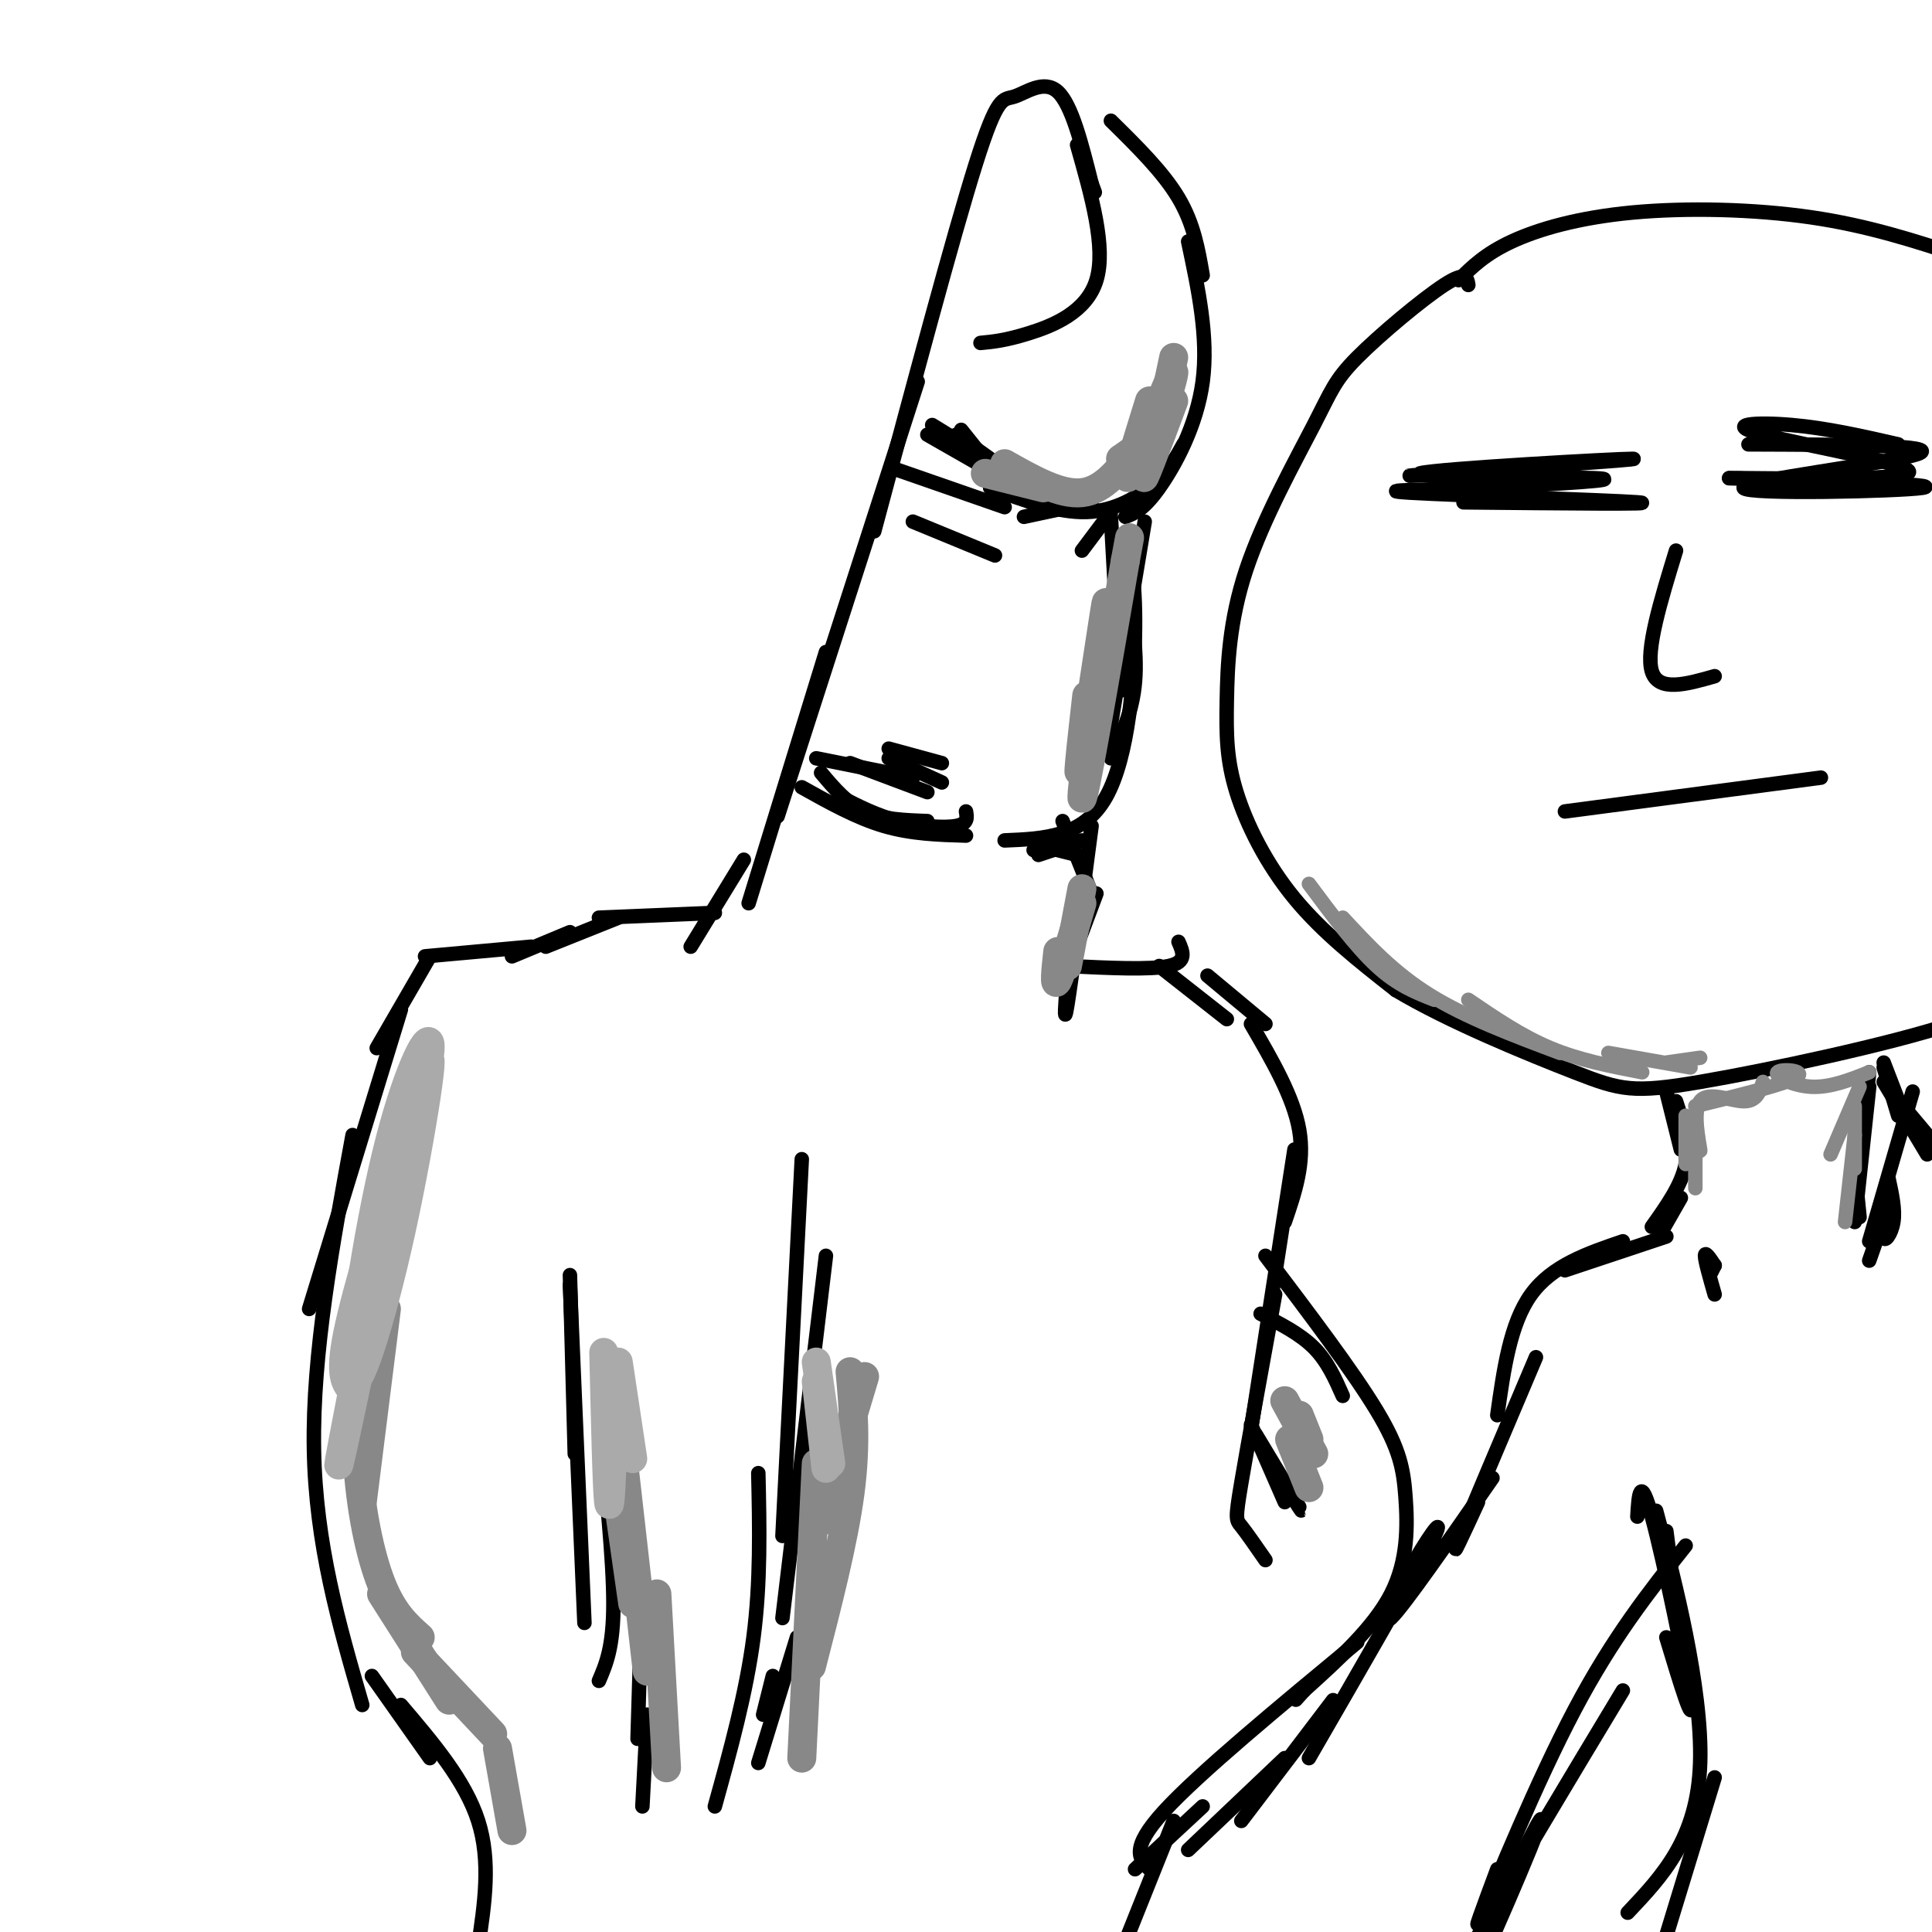 <svg viewBox='0 0 400 400' version='1.1' xmlns='http://www.w3.org/2000/svg' xmlns:xlink='http://www.w3.org/1999/xlink'><g fill='none' stroke='#000000' stroke-width='3' stroke-linecap='round' stroke-linejoin='round'><path d='M155,187c0.000,0.000 16.000,-52.000 16,-52'/><path d='M161,169c0.000,0.000 29.000,-90.000 29,-90'/><path d='M181,110c8.196,-30.679 16.393,-61.357 21,-76c4.607,-14.643 5.625,-13.250 8,-14c2.375,-0.750 6.107,-3.643 9,-1c2.893,2.643 4.946,10.821 7,19'/><path d='M226,38c1.167,3.167 0.583,1.583 0,0'/><path d='M223,30c3.022,10.644 6.044,21.289 4,28c-2.044,6.711 -9.156,9.489 -14,11c-4.844,1.511 -7.422,1.756 -10,2'/><path d='M230,25c5.417,5.333 10.833,10.667 14,16c3.167,5.333 4.083,10.667 5,16'/><path d='M246,50c2.111,9.933 4.222,19.867 3,29c-1.222,9.133 -5.778,17.467 -9,22c-3.222,4.533 -5.111,5.267 -7,6'/><path d='M245,92c-1.422,2.600 -2.844,5.200 -6,8c-3.156,2.800 -8.044,5.800 -14,6c-5.956,0.200 -12.978,-2.400 -20,-5'/><path d='M226,104c0.000,0.000 -14.000,3.000 -14,3'/><path d='M230,106c0.000,0.000 -6.000,8.000 -6,8'/><path d='M230,107c0.000,0.000 2.000,36.000 2,36'/><path d='M233,119c1.250,7.833 2.500,15.667 2,22c-0.500,6.333 -2.750,11.167 -5,16'/><path d='M237,108c0.000,0.000 -8.000,48.000 -8,48'/><path d='M233,111c1.044,4.333 2.089,8.667 2,19c-0.089,10.333 -1.311,26.667 -6,35c-4.689,8.333 -12.844,8.667 -21,9'/><path d='M220,170c0.000,0.000 6.000,15.000 6,15'/><path d='M226,171c-2.083,15.917 -4.167,31.833 -5,37c-0.833,5.167 -0.417,-0.417 0,-6'/><path d='M227,185c0.000,0.000 -6.000,16.000 -6,16'/><path d='M221,200c8.583,0.417 17.167,0.833 21,0c3.833,-0.833 2.917,-2.917 2,-5'/><path d='M240,200c0.000,0.000 14.000,11.000 14,11'/><path d='M250,202c0.000,0.000 12.000,10.000 12,10'/><path d='M259,212c4.417,7.583 8.833,15.167 10,22c1.167,6.833 -0.917,12.917 -3,19'/><path d='M268,238c0.000,0.000 -9.000,58.000 -9,58'/><path d='M264,268c-2.844,15.622 -5.689,31.244 -7,39c-1.311,7.756 -1.089,7.644 0,9c1.089,1.356 3.044,4.178 5,7'/><path d='M259,295c0.000,0.000 7.000,16.000 7,16'/><path d='M260,297c3.917,6.500 7.833,13.000 9,15c1.167,2.000 -0.417,-0.500 -2,-3'/><path d='M261,272c4.083,2.083 8.167,4.167 11,7c2.833,2.833 4.417,6.417 6,10'/><path d='M262,260c9.060,11.964 18.119,23.929 23,32c4.881,8.071 5.583,12.250 6,18c0.417,5.750 0.548,13.071 -3,20c-3.548,6.929 -10.774,13.464 -18,20'/><path d='M270,350c-3.000,3.333 -1.500,1.667 0,0'/><path d='M281,340c-16.417,13.583 -32.833,27.167 -40,35c-7.167,7.833 -5.083,9.917 -3,12'/><path d='M243,377c0.000,0.000 -10.000,25.000 -10,25'/><path d='M154,178c0.000,0.000 -11.000,18.000 -11,18'/><path d='M148,189c0.000,0.000 -24.000,1.000 -24,1'/><path d='M128,190c0.000,0.000 -15.000,6.000 -15,6'/><path d='M118,193c0.000,0.000 -12.000,5.000 -12,5'/><path d='M110,196c0.000,0.000 -22.000,2.000 -22,2'/><path d='M89,198c0.000,0.000 -11.000,19.000 -11,19'/><path d='M83,209c0.000,0.000 -19.000,62.000 -19,62'/><path d='M73,235c-4.167,22.667 -8.333,45.333 -8,65c0.333,19.667 5.167,36.333 10,53'/><path d='M77,347c0.000,0.000 12.000,17.000 12,17'/><path d='M83,353c6.667,7.833 13.333,15.667 16,24c2.667,8.333 1.333,17.167 0,26'/><path d='M118,264c0.000,0.000 1.000,37.000 1,37'/><path d='M118,266c0.000,0.000 3.000,70.000 3,70'/><path d='M124,294c1.500,14.500 3.000,29.000 3,38c0.000,9.000 -1.500,12.500 -3,16'/><path d='M133,327c0.000,0.000 -1.000,33.000 -1,33'/><path d='M134,355c0.000,0.000 -1.000,19.000 -1,19'/><path d='M157,305c0.250,11.250 0.500,22.500 -1,34c-1.500,11.500 -4.750,23.250 -8,35'/><path d='M166,240c0.000,0.000 -4.000,78.000 -4,78'/><path d='M171,260c0.000,0.000 -9.000,75.000 -9,75'/><path d='M160,347c0.000,0.000 -2.000,8.000 -2,8'/><path d='M165,339c0.000,0.000 -8.000,26.000 -8,26'/><path d='M214,176c0.000,0.000 9.000,-2.000 9,-2'/><path d='M215,177c0.000,0.000 9.000,-3.000 9,-3'/><path d='M219,176c0.000,0.000 4.000,1.000 4,1'/><path d='M170,160c2.667,3.167 5.333,6.333 9,8c3.667,1.667 8.333,1.833 13,2'/><path d='M166,163c5.667,3.167 11.333,6.333 17,8c5.667,1.667 11.333,1.833 17,2'/><path d='M174,165c3.778,1.933 7.556,3.867 12,5c4.444,1.133 9.556,1.467 12,1c2.444,-0.467 2.222,-1.733 2,-3'/><path d='M169,157c0.000,0.000 20.000,4.000 20,4'/><path d='M176,158c0.000,0.000 16.000,6.000 16,6'/><path d='M184,157c0.000,0.000 11.000,5.000 11,5'/><path d='M184,155c0.000,0.000 11.000,3.000 11,3'/><path d='M189,108c0.000,0.000 17.000,7.000 17,7'/><path d='M185,97c0.000,0.000 23.000,8.000 23,8'/><path d='M192,90c0.000,0.000 14.000,8.000 14,8'/><path d='M193,88c0.000,0.000 13.000,8.000 13,8'/><path d='M198,90c0.000,0.000 7.000,5.000 7,5'/><path d='M199,89c0.000,0.000 4.000,5.000 4,5'/></g>
<g fill='none' stroke='#888888' stroke-width='6' stroke-linecap='round' stroke-linejoin='round'><path d='M80,271c0.000,0.000 -5.000,40.000 -5,40'/><path d='M75,269c-0.800,11.289 -1.600,22.578 -1,33c0.600,10.422 2.600,19.978 5,26c2.400,6.022 5.200,8.511 8,11'/><path d='M79,330c0.000,0.000 14.000,22.000 14,22'/><path d='M86,342c0.000,0.000 16.000,17.000 16,17'/><path d='M103,362c0.000,0.000 3.000,17.000 3,17'/><path d='M126,297c0.000,0.000 5.000,35.000 5,35'/><path d='M128,293c0.000,0.000 6.000,53.000 6,53'/><path d='M136,330c0.000,0.000 2.000,36.000 2,36'/><path d='M166,364c0.000,0.000 3.000,-61.000 3,-61'/><path d='M168,345c3.333,-12.917 6.667,-25.833 8,-36c1.333,-10.167 0.667,-17.583 0,-25'/><path d='M170,315c0.000,0.000 9.000,-30.000 9,-30'/><path d='M267,298c0.000,0.000 4.000,10.000 4,10'/><path d='M266,290c0.000,0.000 6.000,11.000 6,11'/><path d='M269,293c0.000,0.000 2.000,5.000 2,5'/><path d='M221,200c0.000,0.000 3.000,-16.000 3,-16'/><path d='M224,187c-2.083,7.167 -4.167,14.333 -5,16c-0.833,1.667 -0.417,-2.167 0,-6'/><path d='M225,144c-1.190,10.595 -2.381,21.190 -1,13c1.381,-8.190 5.333,-35.167 5,-32c-0.333,3.167 -4.952,36.476 -5,40c-0.048,3.524 4.476,-22.738 9,-49'/><path d='M233,116c1.500,-8.167 0.750,-4.083 0,0'/><path d='M204,98c0.000,0.000 12.000,3.000 12,3'/><path d='M208,96c5.750,3.250 11.500,6.500 16,6c4.500,-0.500 7.750,-4.750 11,-9'/><path d='M232,95c2.583,-1.750 5.167,-3.500 7,-7c1.833,-3.500 2.917,-8.750 4,-14'/><path d='M238,83c-2.923,9.429 -5.845,18.857 -4,15c1.845,-3.857 8.458,-21.000 9,-21c0.542,0.000 -4.988,17.143 -6,21c-1.012,3.857 2.494,-5.571 6,-15'/></g>
<g fill='none' stroke='#AAAAAA' stroke-width='6' stroke-linecap='round' stroke-linejoin='round'><path d='M73,288c-1.417,-1.500 -2.833,-3.000 -1,-12c1.833,-9.000 6.917,-25.500 12,-42'/><path d='M73,288c-2.296,11.900 -4.591,23.799 -1,7c3.591,-16.799 13.070,-62.297 16,-73c2.930,-10.703 -0.687,13.389 -5,33c-4.313,19.611 -9.321,34.741 -10,30c-0.679,-4.741 2.971,-29.353 7,-46c4.029,-16.647 8.437,-25.328 9,-23c0.563,2.328 -2.718,15.664 -6,29'/><path d='M83,245c-1.500,8.000 -2.250,13.500 -3,19'/><path d='M125,280c0.333,14.167 0.667,28.333 1,31c0.333,2.667 0.667,-6.167 1,-15'/><path d='M128,282c0.000,0.000 3.000,20.000 3,20'/><path d='M169,282c0.000,0.000 3.000,21.000 3,21'/><path d='M169,286c0.000,0.000 2.000,18.000 2,18'/></g>
<g fill='none' stroke='#000000' stroke-width='3' stroke-linecap='round' stroke-linejoin='round'><path d='M301,98c-7.455,0.426 -14.909,0.852 -3,0c11.909,-0.852 43.182,-2.981 40,-3c-3.182,-0.019 -40.818,2.072 -44,3c-3.182,0.928 28.091,0.694 36,1c7.909,0.306 -7.545,1.153 -23,2'/><path d='M307,101c-10.179,0.417 -24.125,0.458 -15,1c9.125,0.542 41.321,1.583 47,2c5.679,0.417 -15.161,0.208 -36,0'/><path d='M362,92c20.202,0.065 40.405,0.131 35,2c-5.405,1.869 -36.417,5.542 -36,7c0.417,1.458 32.262,0.702 37,0c4.738,-0.702 -17.631,-1.351 -40,-2'/><path d='M358,99c4.035,-0.096 34.123,0.665 37,-1c2.877,-1.665 -21.456,-5.756 -30,-8c-8.544,-2.244 -1.298,-2.641 6,-2c7.298,0.641 14.649,2.321 22,4'/><path d='M347,114c-3.167,10.333 -6.333,20.667 -5,25c1.333,4.333 7.167,2.667 13,1'/><path d='M324,168c0.000,0.000 53.000,-7.000 53,-7'/><path d='M304,59c-0.243,-1.467 -0.485,-2.935 -5,0c-4.515,2.935 -13.301,10.271 -18,15c-4.699,4.729 -5.311,6.850 -9,14c-3.689,7.150 -10.455,19.327 -14,30c-3.545,10.673 -3.868,19.840 -4,27c-0.132,7.160 -0.074,12.312 2,19c2.074,6.688 6.164,14.911 12,22c5.836,7.089 13.418,13.045 21,19'/><path d='M289,205c10.844,6.509 27.453,13.281 37,17c9.547,3.719 12.032,4.386 26,2c13.968,-2.386 39.419,-7.825 52,-12c12.581,-4.175 12.290,-7.088 12,-10'/><path d='M302,58c2.738,-2.720 5.476,-5.440 11,-8c5.524,-2.560 13.833,-4.958 25,-6c11.167,-1.042 25.190,-0.726 37,1c11.810,1.726 21.405,4.863 31,8'/><path d='M345,226c0.000,0.000 3.000,12.000 3,12'/><path d='M347,228c1.417,4.333 2.833,8.667 2,13c-0.833,4.333 -3.917,8.667 -7,13'/><path d='M348,248c0.000,0.000 -4.000,7.000 -4,7'/><path d='M345,256c0.000,0.000 -21.000,7.000 -21,7'/><path d='M336,257c-7.333,2.500 -14.667,5.000 -19,11c-4.333,6.000 -5.667,15.500 -7,25'/><path d='M318,281c-7.000,16.500 -14.000,33.000 -16,38c-2.000,5.000 1.000,-1.500 4,-8'/><path d='M309,306c-9.202,13.262 -18.405,26.524 -21,29c-2.595,2.476 1.417,-5.833 5,-12c3.583,-6.167 6.738,-10.190 3,-3c-3.738,7.190 -14.369,25.595 -25,44'/><path d='M349,320c-7.533,9.489 -15.067,18.978 -23,34c-7.933,15.022 -16.267,35.578 -19,42c-2.733,6.422 0.133,-1.289 3,-9'/><path d='M336,350c-11.620,19.301 -23.241,38.603 -29,49c-5.759,10.397 -5.657,11.890 -1,3c4.657,-8.890 13.869,-28.163 13,-25c-0.869,3.163 -11.820,28.761 -16,37c-4.180,8.239 -1.590,-0.880 1,-10'/><path d='M276,352c0.000,0.000 -19.000,25.000 -19,25'/><path d='M266,364c0.000,0.000 -20.000,19.000 -20,19'/><path d='M249,374c0.000,0.000 -14.000,13.000 -14,13'/><path d='M345,317c1.750,13.583 3.500,27.167 4,32c0.500,4.833 -0.250,0.917 -1,-3'/><path d='M339,314c0.267,-4.511 0.533,-9.022 3,0c2.467,9.022 7.133,31.578 8,38c0.867,6.422 -2.067,-3.289 -5,-13'/><path d='M345,321c-1.644,-6.333 -3.289,-12.667 -1,-4c2.289,8.667 8.511,32.333 8,48c-0.511,15.667 -7.756,23.333 -15,31'/><path d='M355,368c0.000,0.000 -11.000,36.000 -11,36'/><path d='M390,220c0.000,0.000 5.000,13.000 5,13'/><path d='M390,221c0.000,0.000 3.000,10.000 3,10'/><path d='M390,224c0.000,0.000 9.000,15.000 9,15'/><path d='M394,229c4.417,5.250 8.833,10.500 10,12c1.167,1.500 -0.917,-0.750 -3,-3'/><path d='M392,227c0.000,0.000 17.000,21.000 17,21'/><path d='M396,226c0.000,0.000 -9.000,31.000 -9,31'/><path d='M391,244c0.702,3.220 1.405,6.440 1,9c-0.405,2.560 -1.917,4.458 -2,3c-0.083,-1.458 1.262,-6.274 1,-6c-0.262,0.274 -2.131,5.637 -4,11'/><path d='M387,222c0.000,0.000 -3.000,27.000 -3,27'/><path d='M387,225c0.000,0.000 -3.000,28.000 -3,28'/><path d='M384,242c0.000,0.000 1.000,10.000 1,10'/><path d='M355,262c0.000,0.000 -1.000,2.000 -1,2'/><path d='M355,262c-1.000,-1.500 -2.000,-3.000 -2,-2c0.000,1.000 1.000,4.500 2,8'/></g>
<g fill='none' stroke='#888888' stroke-width='3' stroke-linecap='round' stroke-linejoin='round'><path d='M271,183c4.833,6.500 9.667,13.000 14,17c4.333,4.000 8.167,5.500 12,7'/><path d='M278,190c5.250,5.667 10.500,11.333 18,16c7.500,4.667 17.250,8.333 27,12'/><path d='M304,207c5.500,3.750 11.000,7.500 17,10c6.000,2.500 12.500,3.750 19,5'/><path d='M333,218c0.000,0.000 17.000,3.000 17,3'/><path d='M345,220c0.000,0.000 7.000,-1.000 7,-1'/><path d='M351,237c0.000,0.000 0.000,9.000 0,9'/><path d='M349,231c0.000,0.000 0.000,10.000 0,10'/><path d='M350,232c1.089,3.690 2.179,7.381 2,6c-0.179,-1.381 -1.625,-7.833 0,-10c1.625,-2.167 6.321,-0.048 9,0c2.679,0.048 3.339,-1.976 4,-4'/><path d='M351,229c9.464,-2.315 18.929,-4.631 21,-6c2.071,-1.369 -3.250,-1.792 -4,-1c-0.750,0.792 3.071,2.798 7,3c3.929,0.202 7.964,-1.399 12,-3'/><path d='M385,225c0.000,0.000 -6.000,14.000 -6,14'/><path d='M384,229c0.000,0.000 0.000,13.000 0,13'/><path d='M384,235c0.000,0.000 -2.000,18.000 -2,18'/></g>
</svg>